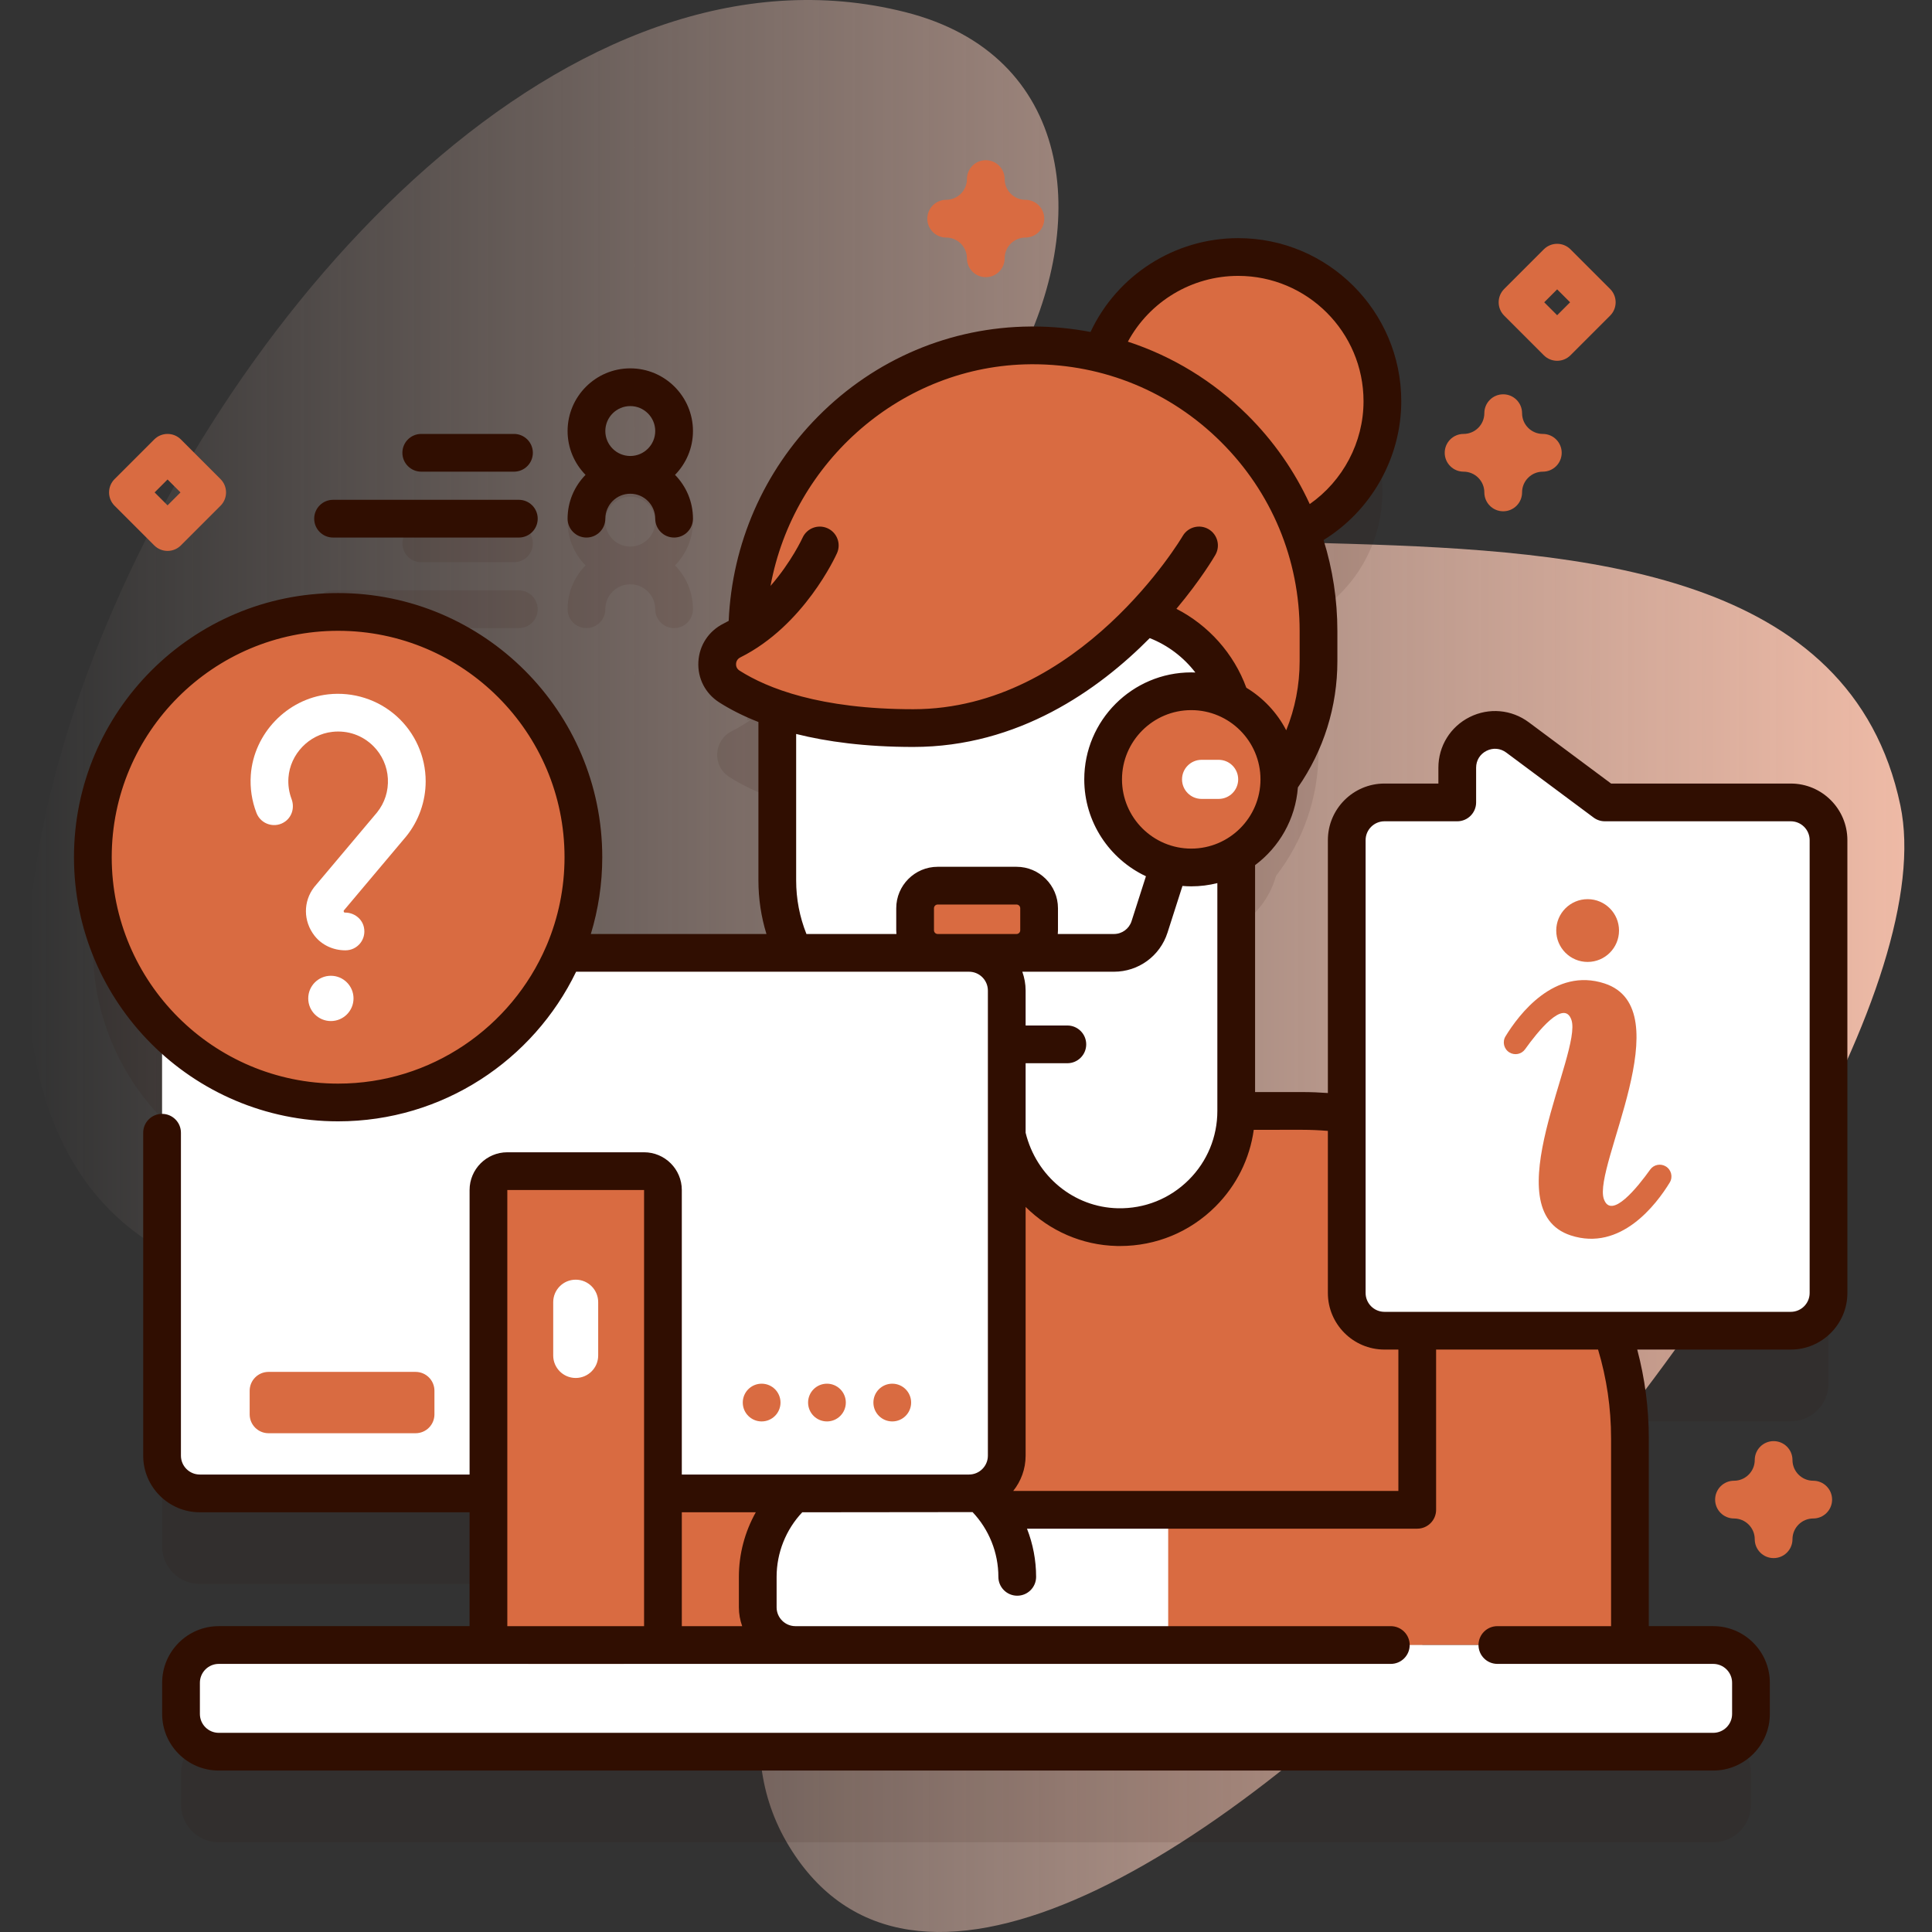<svg id="Capa_1" enable-background="new 0 0 512 512" height="300" viewBox="0 0 512 512" width="300" xmlns="http://www.w3.org/2000/svg" xmlns:xlink="http://www.w3.org/1999/xlink" version="1.1" xmlns:svgjs="http://svgjs.dev/svgjs"><rect x="0" y="0" width="512" height="512" fill="#333333" stroke="none"/><g width="100%" height="100%" transform="matrix(1,0,0,1,0,0)"><linearGradient id="SVGID_1_" gradientUnits="userSpaceOnUse" x1="7.327" x2="504.673" y1="256" y2="256"><stop stop-opacity="0" stop-color="#f6d5c9" offset="0"/><stop stop-opacity="1" stop-color="#eebaa6" offset="1"/></linearGradient><g><g><path d="m503.624 213.468c-25.985-123.946-284.399-22.012-234.334-116.839 19.967-37.819 15.065-82.167-29.349-93.408-176.212-44.599-360.748 389.694-111.005 333.173 52.977-11.99 84.323-59.709 99.881-29.652 30.937 59.768-52.634 128.44-19.683 182.571 64.015 105.165 313.682-184.303 294.49-275.845z" fill="url(#SVGID_1_)" data-original-color="SVGID_1_" stroke="none" stroke-opacity="1"/></g><g><g><g><path d="m474.577 236.649h-49.276l-23.143-17.226c-6.597-4.91-15.971-.202-15.971 8.022v9.204h-19.288c-5.523 0-10 4.477-10 10v72.552c-3.84-.519-7.759-.794-11.742-.794h-17.547v-72.542c5.087-3.027 8.922-7.931 10.557-13.758 7.047-9.101 11.253-20.513 11.253-32.915v-7.948c0-9.305-1.685-18.216-4.756-26.451 12.829-6.165 21.685-19.28 21.685-34.465 0-21.107-17.111-38.217-38.217-38.217-16.705 0-30.897 10.722-36.094 25.656-6.048-1.504-12.382-2.284-18.906-2.236-41.28.306-74.368 34.148-75.106 75.266h.868c-1.543 1.073-3.177 2.066-4.913 2.932-4.9 2.45-5.3 9.26-.68 12.2 3.193 2.033 7.35 4.123 12.69 5.93v45.45c0 6.898 1.618 13.415 4.48 19.21h-60.993c3.302-7.79 5.13-16.356 5.13-25.35 0-35.898-29.102-65-65-65s-65 29.102-65 65c0 17.587 6.996 33.532 18.343 45.233v113.368c0 5.53 4.47 10 10 10h76.496v40.179h-71.473c-5.523 0-10 4.477-10 10v8.268c0 5.523 4.477 10 10 10h396.053c5.523 0 10-4.477 10-10v-8.268c0-5.523-4.477-10-10-10h-22.081v-54.752c0-10.002-1.697-19.606-4.811-28.547h47.441c5.523 0 10-4.477 10-10v-120c.001-5.523-4.477-10.001-9.999-10.001z" fill="#300e01" opacity=".1" fill-opacity="1" data-original-color="#2626bbff" stroke="none" stroke-opacity="1"/><g><circle cx="328.132" cy="106.329" fill="#d96b41" r="38.217" fill-opacity="1" data-original-color="#6582fdff" stroke="none" stroke-opacity="1"/><path d="m273.131 91.532c-41.28.306-74.368 34.148-75.106 75.266h18.583v62.23h78.977c29.732 0 53.835-24.103 53.835-53.835v-7.948c0-42.007-34.209-76.025-76.289-75.713z" fill="#d96b41" fill-opacity="1" data-original-color="#6582fdff" stroke="none" stroke-opacity="1"/><g><g><g><path d="m431.95 381.2v54.75h-266.65v-54.75c0-47.94 38.86-86.79 86.79-86.79h93.07c47.93 0 86.79 38.85 86.79 86.79z" fill="#d96b41" fill-opacity="1" data-original-color="#6582fdff" stroke="none" stroke-opacity="1"/><path d="m327.61 195.31v99.1c0 8.51-3.45 16.21-9.02 21.78-5.73 5.72-13.7 9.2-22.48 9.01-16.84-.37-30.11-14.57-30.11-31.41v-17.02h-16.55c-.64 0-1.27-.01-1.9-.04-23.12-.99-41.56-20.06-41.56-43.42v-56.14c0-8.29 6.72-15 15-15h73.47c18.31 0 33.15 14.84 33.15 33.14z" fill="#ffffff" fill-opacity="1" data-original-color="#ffffffff" stroke="none" stroke-opacity="1"/><g><g fill="#fff"><path d="m255.789 400.116h53.793v35.832h-53.793z" fill="#ffffff" fill-opacity="1" data-original-color="#ffffffff" stroke="none" stroke-opacity="1"/><path d="m269.582 435.949h-58.771c-5.523 0-10-4.477-10-10v-8.067c0-16.569 13.431-30 30-30h8.771c16.569 0 30 13.431 30 30z" fill="#ffffff" fill-opacity="1" data-original-color="#ffffffff" stroke="none" stroke-opacity="1"/></g></g><path d="m454.026 464.217h-396.052c-5.523 0-10-4.477-10-10v-8.268c0-5.523 4.477-10 10-10h396.053c5.523 0 10 4.477 10 10v8.268c-.001 5.523-4.478 10-10.001 10z" fill="#ffffff" fill-opacity="1" data-original-color="#ffffffff" stroke="none" stroke-opacity="1"/></g></g><circle cx="315.691" cy="206.539" fill="#d96b41" r="23.349" fill-opacity="1" data-original-color="#6582fdff" stroke="none" stroke-opacity="1"/><g><path d="m322.951 211.72h-4.52c-2.861 0-5.181-2.32-5.181-5.181 0-2.861 2.32-5.181 5.181-5.181h4.52c2.861 0 5.181 2.32 5.181 5.181 0 2.861-2.32 5.181-5.181 5.181z" fill="#ffffff" fill-opacity="1" data-original-color="#ffffffff" stroke="none" stroke-opacity="1"/></g><g><path d="m269.391 252.516h-20.893c-3.304 0-5.983-2.679-5.983-5.983v-5.843c0-3.304 2.679-5.983 5.983-5.983h20.893c3.304 0 5.983 2.679 5.983 5.983v5.843c0 3.305-2.679 5.983-5.983 5.983z" fill="#d96b41" fill-opacity="1" data-original-color="#6582fdff" stroke="none" stroke-opacity="1"/></g></g><path d="m217.252 144.547s-7.819 17.479-23.271 25.186c-4.904 2.446-5.299 9.257-.677 12.201 8.336 5.311 23.222 11.012 48.716 11.012 47.715 0 75.74-48.399 75.74-48.399z" fill="#d96b41" fill-opacity="1" data-original-color="#6582fdff" stroke="none" stroke-opacity="1"/><path d="m266.8 262.52v123.25c0 5.53-4.48 10-10 10h-203.85c-5.53 0-10-4.47-10-10v-123.25c0-5.53 4.47-10 10-10h203.85c5.52 0 10 4.47 10 10z" fill="#ffffff" fill-opacity="1" data-original-color="#ffffffff" stroke="none" stroke-opacity="1"/><path d="m175.687 435.949-10.387 5h-25.3l-10.554-5v-120.58c0-2.761 2.239-5 5-5h36.242c2.761 0 5 2.239 5 5v120.58z" fill="#d96b41" fill-opacity="1" data-original-color="#6582fdff" stroke="none" stroke-opacity="1"/><path d="m152.566 365.178c-3.291 0-5.96-2.668-5.96-5.96v-14.13c0-3.291 2.668-5.96 5.96-5.96 3.291 0 5.96 2.668 5.96 5.96v14.13c0 3.292-2.668 5.96-5.96 5.96z" fill="#ffffff" fill-opacity="1" data-original-color="#ffffffff" stroke="none" stroke-opacity="1"/><g fill="#6582fd"><path d="m110.131 379.82h-38.966c-2.761 0-5-2.239-5-5v-6.254c0-2.761 2.239-5 5-5h38.966c2.761 0 5 2.239 5 5v6.254c0 2.762-2.238 5-5 5z" fill="#d96b41" fill-opacity="1" data-original-color="#6582fdff" stroke="none" stroke-opacity="1"/><g><circle cx="236.46" cy="371.693" r="5" fill="#d96b41" fill-opacity="1" data-original-color="#6582fdff" stroke="none" stroke-opacity="1"/><circle cx="219.151" cy="371.693" r="5" fill="#d96b41" fill-opacity="1" data-original-color="#6582fdff" stroke="none" stroke-opacity="1"/><circle cx="201.843" cy="371.693" r="5" fill="#d96b41" fill-opacity="1" data-original-color="#6582fdff" stroke="none" stroke-opacity="1"/></g></g></g><g><g><circle cx="89.607" cy="227.17" fill="#d96b41" r="65" fill-opacity="1" data-original-color="#6582fdff" stroke="none" stroke-opacity="1"/><g><g><path d="m75.671 217.637c-2.654 2.018-6.497.918-7.7-2.191-1.227-3.172-1.753-6.607-1.506-10.067.779-10.979 9.601-20.167 20.52-21.372 6.596-.727 13.19 1.375 18.096 5.77 4.91 4.398 7.726 10.699 7.726 17.287 0 5.266-1.813 10.423-5.105 14.521-.024.03-.049.06-.074.089l-16.504 19.603c-.047.077-.089.196.001.379.091.188.188.188.28.189l.091.001c2.34.015 4.448 1.598 4.942 3.886.701 3.247-1.754 6.115-4.879 6.115h-.106c-3.139-.013-6.167-1.385-8.098-3.86-3.044-3.902-2.999-9.092-.136-12.836.047-.063.097-.124.147-.184l16.573-19.685c2.028-2.546 3.023-5.658 2.849-8.953-.169-3.205-1.538-6.281-3.802-8.555-2.901-2.915-6.809-4.279-10.903-3.826-6.195.684-11.2 5.904-11.643 12.141-.138 1.942.148 3.866.819 5.646.802 2.128.224 4.525-1.588 5.902z" fill="#ffffff" fill-opacity="1" data-original-color="#ffffffff" stroke="none" stroke-opacity="1"/></g><circle cx="87.686" cy="264.59" fill="#ffffff" r="6" fill-opacity="1" data-original-color="#ffffffff" stroke="none" stroke-opacity="1"/></g></g></g><g><path d="m366.899 352.649h107.677c5.523 0 10-4.477 10-10v-120c0-5.523-4.477-10-10-10h-49.276l-23.143-17.226c-6.597-4.91-15.971-.202-15.971 8.022v9.204h-19.288c-5.523 0-10 4.477-10 10v120c.001 5.523 4.478 10 10.001 10z" fill="#ffffff" fill-opacity="1" data-original-color="#ffffffff" stroke="none" stroke-opacity="1"/><g fill="#6582fd"><path d="m441.474 309.119c-1.391-.858-3.208-.496-4.158.833-3.244 4.539-10.34 13.473-12.286 7.779-2.923-8.555 20.742-50.383.189-57.106-13.265-4.34-22.717 8.249-26.236 14.005-.894 1.462-.44 3.37 1.019 4.27 1.391.858 3.208.496 4.158-.833 3.244-4.539 10.34-13.473 12.286-7.779 2.923 8.555-20.742 50.382-.189 57.106 13.265 4.34 22.717-8.249 26.236-14.005.894-1.463.439-3.37-1.019-4.27z" fill="#d96b41" fill-opacity="1" data-original-color="#6582fdff" stroke="none" stroke-opacity="1"/><circle cx="420.738" cy="246.604" r="8.319" fill="#d96b41" fill-opacity="1" data-original-color="#6582fdff" stroke="none" stroke-opacity="1"/></g></g></g><g fill="#2626bb"><g opacity=".1"><path d="m136.211 148.996h-24.575c-2.762 0-5-2.239-5-5s2.238-5 5-5h24.575c2.762 0 5 2.239 5 5s-2.238 5-5 5z" fill="#300e01" fill-opacity="1" data-original-color="#2626bbff" stroke="none" stroke-opacity="1"/><path d="m88.265 156.456h49.234c2.762 0 5 2.239 5 5s-2.238 5-5 5h-49.234c-2.762 0-5-2.239-5-5s2.238-5 5-5z" fill="#300e01" fill-opacity="1" data-original-color="#2626bbff" stroke="none" stroke-opacity="1"/><path d="m150.418 138.229c0 4.518 1.818 8.615 4.755 11.613-2.936 2.998-4.755 7.095-4.755 11.613 0 2.761 2.238 5 5 5s5-2.239 5-5c0-3.646 2.967-6.613 6.613-6.613s6.613 2.967 6.613 6.613c0 2.761 2.238 5 5 5s5-2.239 5-5c0-4.518-1.818-8.615-4.755-11.613 2.936-2.998 4.755-7.095 4.755-11.613 0-9.161-7.453-16.613-16.613-16.613s-16.613 7.453-16.613 16.613zm23.227 0c0 3.646-2.967 6.613-6.613 6.613s-6.613-2.967-6.613-6.613 2.967-6.613 6.613-6.613 6.613 2.967 6.613 6.613z" fill="#300e01" fill-opacity="1" data-original-color="#2626bbff" stroke="none" stroke-opacity="1"/></g><path d="m474.576 207.649h-47.619l-21.813-16.237c-4.576-3.407-10.587-3.933-15.688-1.372-5.1 2.561-8.268 7.697-8.268 13.404v4.204h-14.288c-8.271 0-15 6.729-15 15v67.015c-2.237-.165-4.489-.254-6.739-.254h-12.55v-60.14c6.393-4.771 10.707-12.173 11.34-20.586 6.849-9.855 10.469-21.399 10.469-33.495v-7.94c0-8.311-1.256-16.422-3.659-24.131 12.626-7.797 20.589-21.776 20.589-36.789 0-23.832-19.389-43.22-43.22-43.22-16.878 0-32.08 9.83-39.126 24.867-4.99-.952-10.105-1.449-15.297-1.449-.203 0-.41 0-.613.002-21.219.159-41.202 8.615-56.271 23.81-14.454 14.575-22.809 33.75-23.711 54.195-.447.25-.9.493-1.361.723-3.949 1.97-6.444 5.766-6.674 10.155-.229 4.367 1.843 8.381 5.541 10.737 2.677 1.706 6.094 3.514 10.373 5.19v41.969c0 4.887.721 9.64 2.127 14.21h-46.538c1.962-6.443 3.026-13.274 3.026-20.35 0-38.598-31.402-70-70-70s-70 31.402-70 70 31.402 70 70 70c27.73 0 51.746-16.209 63.072-39.65h104.122c2.757 0 5 2.243 5 5v123.25c0 2.757-2.243 5-5 5h-76.112v-75.401c0-5.514-4.486-10-10-10h-36.242c-5.514 0-10 4.486-10 10v75.401h-71.496c-2.757 0-5-2.243-5-5v-85.58c0-2.761-2.238-5-5-5s-5 2.239-5 5v85.58c0 8.271 6.729 15 15 15h71.495v30.179h-66.471c-8.271 0-15 6.729-15 15v8.268c0 8.271 6.729 15 15 15h396.053c8.271 0 15-6.729 15-15v-8.268c0-8.271-6.729-15-15-15h-17.077v-49.746c0-8.015-1.037-15.907-3.065-23.551h40.691c8.271 0 15-6.729 15-15v-120c0-8.271-6.728-15-15-15zm-329.606 42.635c-.092.182-.172.367-.241.561-9.202 21.343-30.443 36.325-55.122 36.325-33.084 0-60-26.916-60-60s26.916-60 60-60 60 26.916 60 60c-.001 8.188-1.654 15.996-4.637 23.114zm200.19 49.126c2.253 0 4.505.105 6.739.289v42.95c0 8.271 6.729 15 15 15h3.683v37.467h-102.07c2.052-2.566 3.287-5.813 3.287-9.346v-65.925c6.323 6.287 14.878 10.147 24.202 10.354.269.006.537.008.805.008 9.565 0 18.529-3.703 25.318-10.482 5.568-5.567 9.07-12.649 10.135-20.315zm-62.303-27.645h-11.057v-9.245c0-1.756-.319-3.436-.876-5.003h24.284c6.505 0 12.209-4.163 14.193-10.357l3.964-12.375c.768.063 1.542.103 2.326.103 2.387 0 4.704-.3 6.92-.858v60.38c0 6.893-2.684 13.372-7.553 18.241-5.031 5.022-11.721 7.705-18.836 7.55-11.623-.258-21.591-8.464-24.422-20.009v-18.427h11.058c2.762 0 5-2.239 5-5s-2.239-5-5.001-5zm32.833-46.877c-10.117 0-18.349-8.231-18.349-18.349s8.231-18.349 18.349-18.349 18.35 8.231 18.35 18.349-8.231 18.349-18.35 18.349zm12.44-151.778c18.317 0 33.22 14.902 33.22 33.22 0 10.906-5.465 21.105-14.256 27.253-3.99-8.686-9.536-16.683-16.529-23.624-9.063-8.996-19.879-15.558-31.665-19.416 5.724-10.605 16.895-17.433 29.23-17.433zm-132.14 104.607c-.86-.548-.95-1.351-.928-1.781.022-.443.203-1.257 1.15-1.729 16.859-8.409 25.254-26.838 25.604-27.618 1.126-2.518-.001-5.467-2.517-6.598-2.514-1.131-5.473-.007-6.608 2.506-.045.1-2.95 6.418-8.494 12.775 6.067-33.043 34.886-58.485 68.969-58.741.18-.001.358-.002.537-.002 18.795 0 36.468 7.278 49.815 20.527 13.478 13.379 20.9 31.205 20.9 50.194v7.94c0 6.38-1.216 12.573-3.555 18.339-2.419-4.662-6.09-8.574-10.572-11.278-3.312-9.056-10.031-16.551-18.529-20.909 6.393-7.62 9.918-13.591 10.322-14.289 1.383-2.388.568-5.442-1.818-6.828-2.385-1.384-5.445-.571-6.833 1.813-.268.459-27.221 45.909-71.415 45.909-24.771-.001-38.703-5.564-46.028-10.23zm41.575 69.803h-23.849c-1.801-4.507-2.726-9.271-2.726-14.21v-38.802c8.133 2.039 18.337 3.438 31.03 3.438 27.808 0 49.066-15.085 62.673-28.841 4.795 1.88 8.977 5.065 12.09 9.113-.363-.014-.727-.028-1.093-.028-15.632 0-28.349 12.717-28.349 28.349 0 11.343 6.699 21.146 16.346 25.674l-3.81 11.895c-.653 2.039-2.529 3.408-4.67 3.408h-14.883c.029-.325.05-.651.05-.983v-5.843c0-6.056-4.927-10.983-10.983-10.983h-20.893c-6.057 0-10.983 4.927-10.983 10.983v5.843c0 .333.02.661.05.987zm10.933-.003c-.542 0-.983-.441-.983-.983v-5.843c0-.542.441-.983.983-.983h20.893c.542 0 .983.441.983.983v5.843c0 .542-.441.983-.983.983zm-67.81 153.253h19.604c-2.902 5.177-4.482 11.067-4.482 17.11v8.07c0 1.755.318 3.432.875 4.999h-15.997zm-46.243-85.401h36.242v115.58h-36.242zm319.581 125.58c2.757 0 5 2.243 5 5v8.268c0 2.757-2.243 5-5 5h-396.052c-2.757 0-5-2.243-5-5v-8.268c0-2.757 2.243-5 5-5h310.608c2.762 0 5-2.239 5-5s-2.238-5-5-5h-157.787c-2.75-.008-4.986-2.247-4.986-4.999v-8.07c0-6.375 2.461-12.508 6.796-17.11 0 0 44.821-.028 45.134-.048 4.368 4.616 6.841 10.75 6.841 17.157 0 2.761 2.238 5 5 5s5-2.239 5-5c0-4.416-.839-8.74-2.417-12.764h103.419c2.762 0 5-2.239 5-5v-42.467h42.923c2.286 7.599 3.445 15.505 3.445 23.551v49.749h-30.132c-2.762 0-5 2.239-5 5s2.238 5 5 5h57.208zm25.55-98.3c0 2.757-2.243 5-5 5h-107.677c-2.757 0-5-2.243-5-5v-120c0-2.757 2.243-5 5-5h19.288c2.762 0 5-2.239 5-5v-9.204c0-1.931 1.03-3.602 2.756-4.468 1.725-.867 3.681-.696 5.229.457l23.143 17.226c.862.643 1.91.989 2.985.989h49.275c2.757 0 5 2.243 5 5v120z" fill="#300e01" fill-opacity="1" data-original-color="#2626bbff" stroke="none" stroke-opacity="1"/><g><path d="m111.636 124.996h24.575c2.762 0 5-2.239 5-5s-2.238-5-5-5h-24.575c-2.762 0-5 2.239-5 5s2.238 5 5 5z" fill="#300e01" fill-opacity="1" data-original-color="#2626bbff" stroke="none" stroke-opacity="1"/><path d="m88.265 142.456h49.234c2.762 0 5-2.239 5-5s-2.238-5-5-5h-49.234c-2.762 0-5 2.239-5 5s2.238 5 5 5z" fill="#300e01" fill-opacity="1" data-original-color="#2626bbff" stroke="none" stroke-opacity="1"/><path d="m155.418 142.456c2.762 0 5-2.239 5-5 0-3.646 2.967-6.613 6.613-6.613s6.613 2.967 6.613 6.613c0 2.761 2.238 5 5 5s5-2.239 5-5c0-4.518-1.818-8.615-4.755-11.613 2.936-2.998 4.755-7.095 4.755-11.613 0-9.161-7.453-16.613-16.613-16.613s-16.613 7.453-16.613 16.613c0 4.518 1.818 8.615 4.755 11.613-2.936 2.998-4.755 7.095-4.755 11.613 0 2.761 2.238 5 5 5zm11.613-34.84c3.646 0 6.613 2.967 6.613 6.613s-2.967 6.613-6.613 6.613-6.613-2.966-6.613-6.613 2.967-6.613 6.613-6.613z" fill="#300e01" fill-opacity="1" data-original-color="#2626bbff" stroke="none" stroke-opacity="1"/></g></g></g><g fill="#6582fd"><path d="m398.365 135.496c-2.762 0-5-2.239-5-5 0-3.033-2.468-5.5-5.5-5.5-2.762 0-5-2.239-5-5s2.238-5 5-5c3.032 0 5.5-2.467 5.5-5.5 0-2.761 2.238-5 5-5s5 2.239 5 5c0 3.033 2.468 5.5 5.5 5.5 2.762 0 5 2.239 5 5s-2.238 5-5 5c-3.032 0-5.5 2.467-5.5 5.5 0 2.761-2.238 5-5 5z" fill="#d96b41" fill-opacity="1" data-original-color="#6582fdff" stroke="none" stroke-opacity="1"/><path d="m470.026 412.912c-2.762 0-5-2.239-5-5 0-3.033-2.468-5.5-5.5-5.5-2.762 0-5-2.239-5-5s2.238-5 5-5c3.032 0 5.5-2.467 5.5-5.5 0-2.761 2.238-5 5-5s5 2.239 5 5c0 3.033 2.468 5.5 5.5 5.5 2.762 0 5 2.239 5 5s-2.238 5-5 5c-3.032 0-5.5 2.467-5.5 5.5 0 2.761-2.238 5-5 5z" fill="#d96b41" fill-opacity="1" data-original-color="#6582fdff" stroke="none" stroke-opacity="1"/><path d="m261.245 73.454c-2.762 0-5-2.239-5-5 0-3.033-2.468-5.5-5.5-5.5-2.762 0-5-2.239-5-5s2.238-5 5-5c3.032 0 5.5-2.467 5.5-5.5 0-2.761 2.238-5 5-5s5 2.239 5 5c0 3.033 2.468 5.5 5.5 5.5 2.762 0 5 2.239 5 5s-2.238 5-5 5c-3.032 0-5.5 2.467-5.5 5.5 0 2.761-2.238 5-5 5z" fill="#d96b41" fill-opacity="1" data-original-color="#6582fdff" stroke="none" stroke-opacity="1"/><path d="m412.662 95.612c-1.279 0-2.56-.488-3.535-1.464l-10.5-10.5c-1.953-1.953-1.953-5.119 0-7.071l10.5-10.5c1.951-1.952 5.119-1.952 7.07 0l10.5 10.5c1.953 1.953 1.953 5.119 0 7.071l-10.5 10.5c-.975.976-2.256 1.464-3.535 1.464zm-3.429-15.5 3.429 3.429 3.429-3.429-3.429-3.429z" fill="#d96b41" fill-opacity="1" data-original-color="#6582fdff" stroke="none" stroke-opacity="1"/><path d="m44.404 145.996c-1.279 0-2.56-.488-3.535-1.464l-10.5-10.5c-1.953-1.953-1.953-5.119 0-7.071l10.5-10.5c1.951-1.952 5.119-1.952 7.07 0l10.5 10.5c1.953 1.953 1.953 5.119 0 7.071l-10.5 10.5c-.975.975-2.255 1.464-3.535 1.464zm-3.428-15.5 3.429 3.429 3.429-3.429-3.429-3.429z" fill="#d96b41" fill-opacity="1" data-original-color="#6582fdff" stroke="none" stroke-opacity="1"/></g></g></g></g></svg>